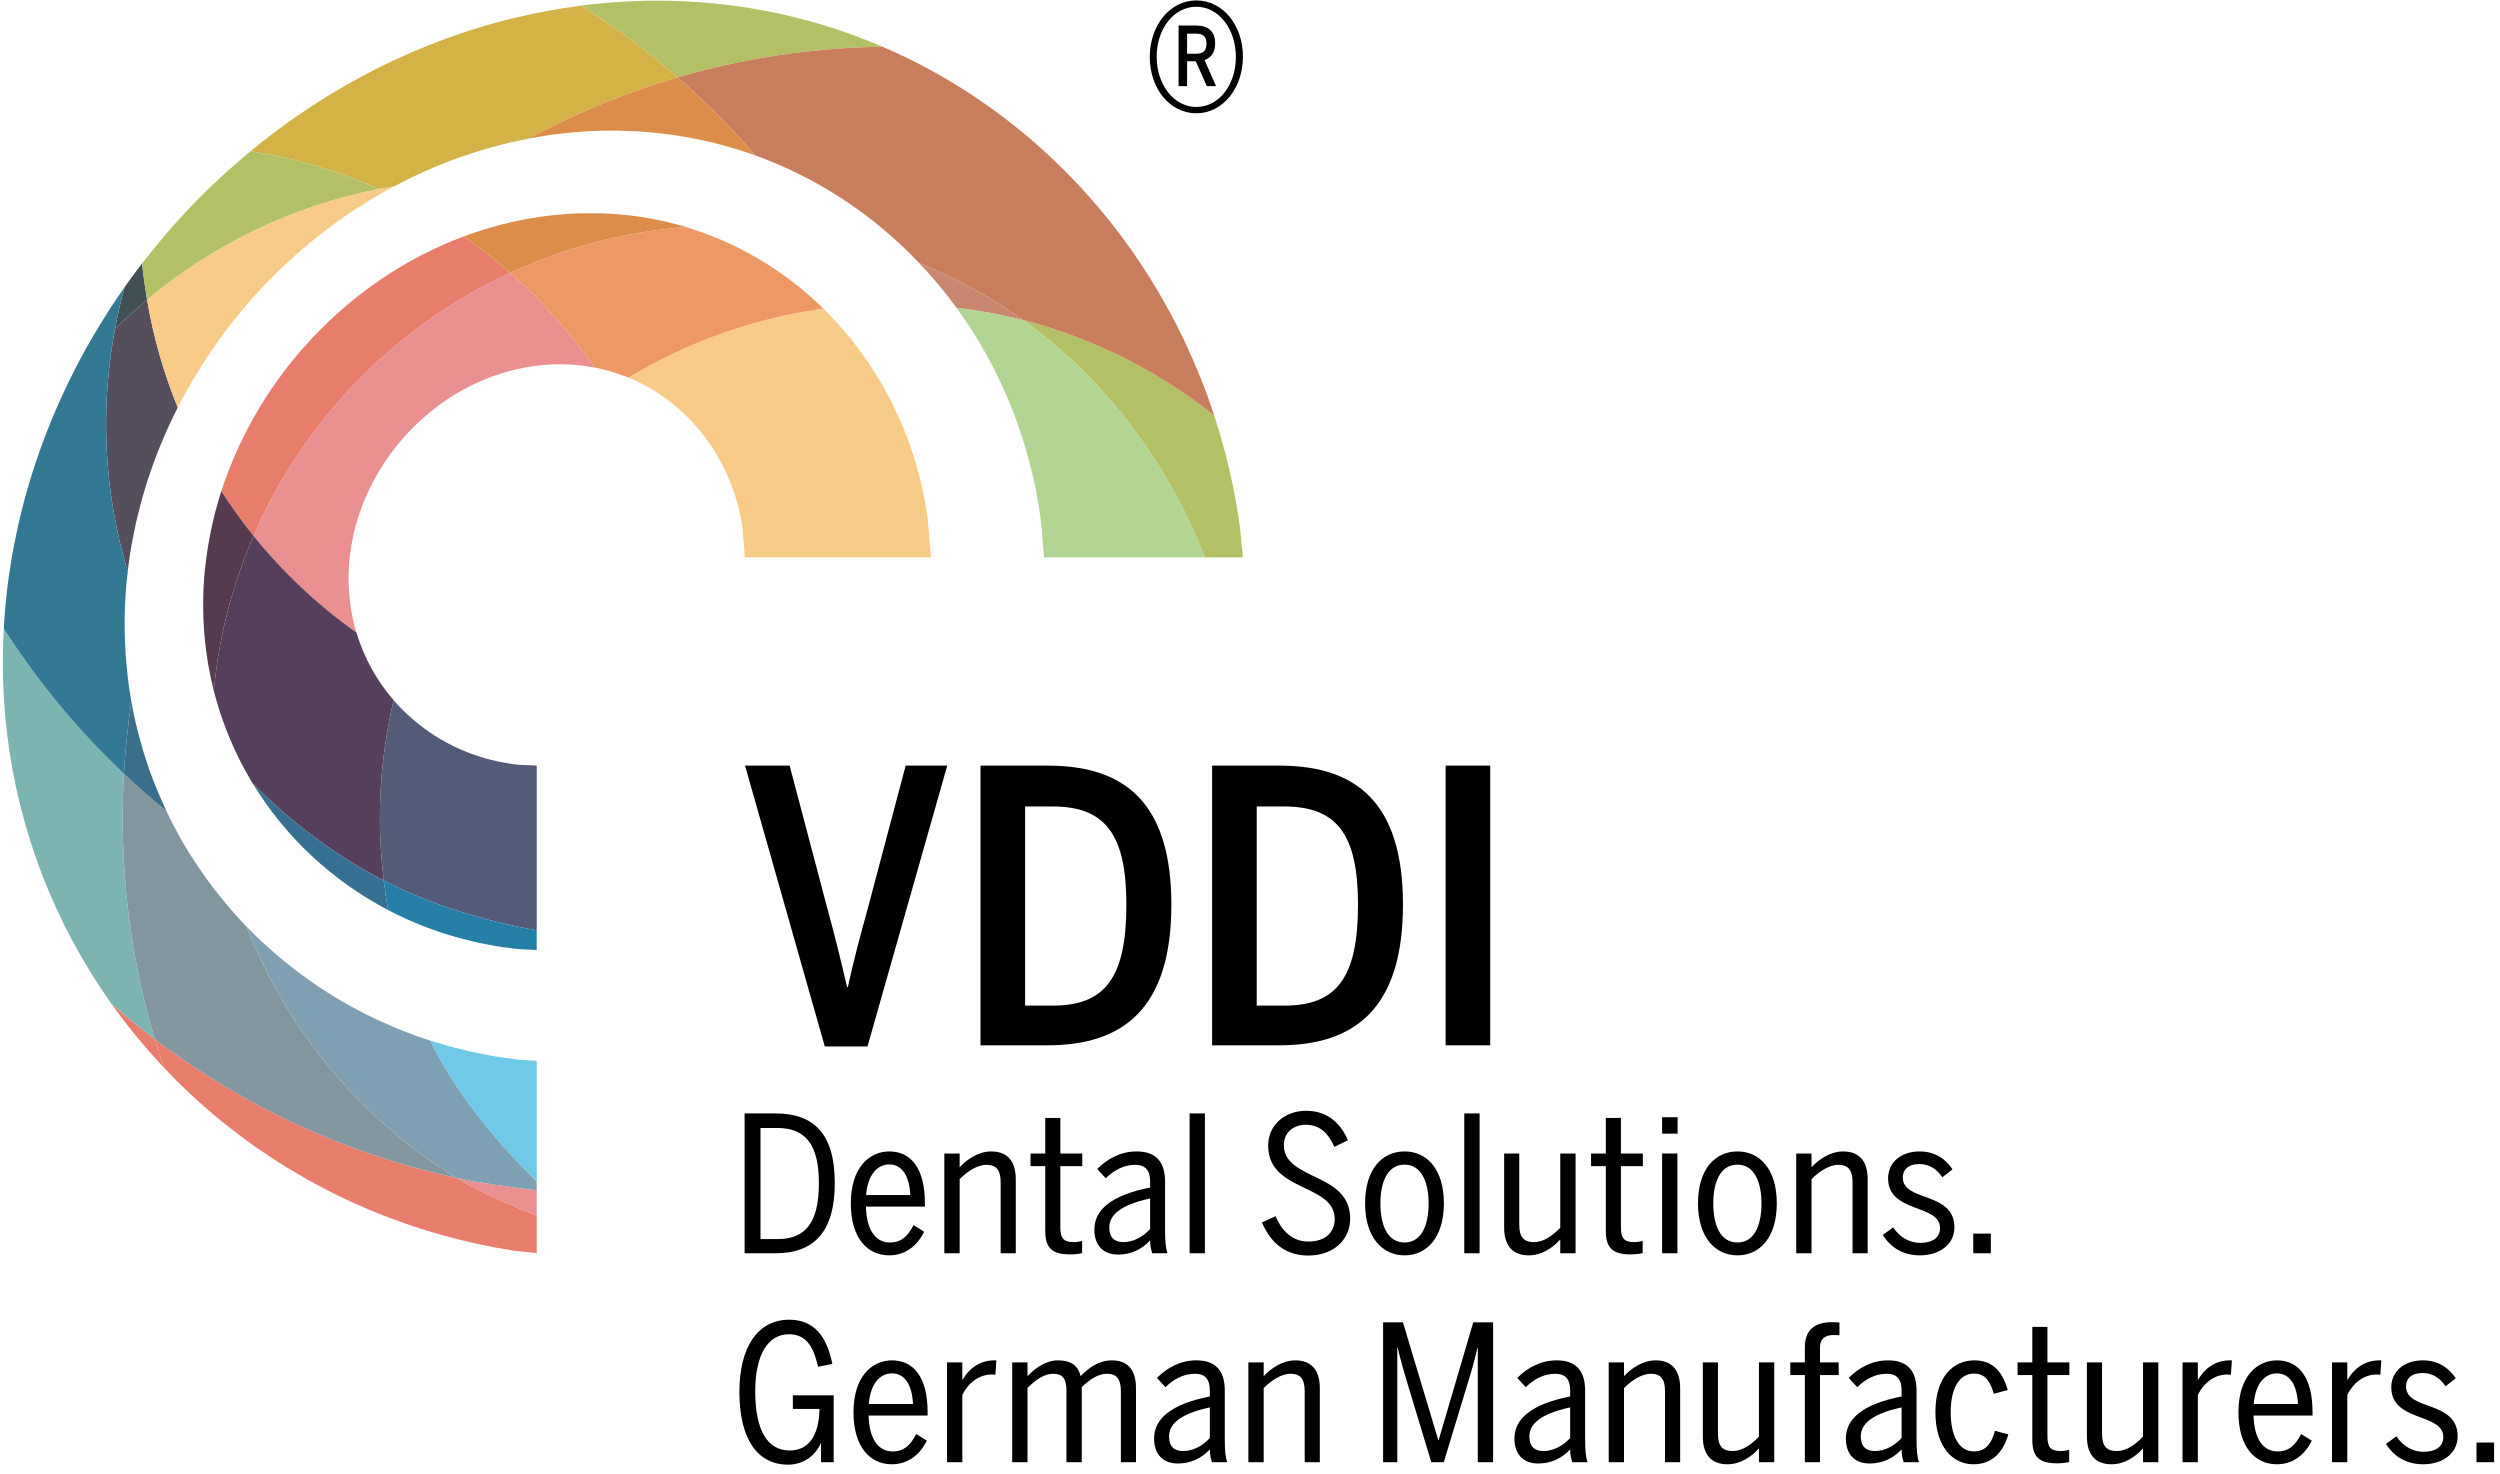 <?xml version="1.0" encoding="UTF-8" standalone="no"?>
<svg width="190px" height="112px" viewBox="0 0 190 112" version="1.1" xmlns="http://www.w3.org/2000/svg" xmlns:xlink="http://www.w3.org/1999/xlink">
    <!-- Generator: Sketch 40.3 (33839) - http://www.bohemiancoding.com/sketch -->
    <title>LogoVDDI</title>
    <desc>Created with Sketch.</desc>
    <defs></defs>
    <g id="Symbols" stroke="none" stroke-width="1" fill="none" fill-rule="evenodd">
        <g id="LogoVDDI">
            <g>
                <path d="M62.684,79.529 L65.93,79.529 L71.991,58.187 L68.831,58.187 L65.959,69.016 C65.356,71.199 64.896,72.923 64.437,75.019 L64.379,75.019 C63.891,72.923 63.46,71.171 62.856,68.958 L60.013,58.187 L56.624,58.187 L62.684,79.529" id="Fill-1" fill="#000000"></path>
                <path d="M74.518,79.443 L79.631,79.443 C85.347,79.443 89.023,76.656 89.023,68.758 C89.023,60.945 85.432,58.187 79.631,58.187 L74.518,58.187 L74.518,79.443 L74.518,79.443 Z M77.907,76.427 L77.907,61.29 L79.975,61.29 C83.968,61.29 85.605,63.358 85.605,68.758 C85.605,74.33 83.968,76.427 80.004,76.427 L77.907,76.427 L77.907,76.427 Z" id="Fill-2" fill="#000000"></path>
                <path d="M92.121,79.443 L97.232,79.443 C102.949,79.443 106.626,76.656 106.626,68.758 C106.626,60.945 103.036,58.187 97.232,58.187 L92.121,58.187 L92.121,79.443 L92.121,79.443 Z M95.51,76.427 L95.51,61.29 L97.579,61.29 C101.57,61.29 103.208,63.358 103.208,68.758 C103.208,74.33 101.57,76.427 97.607,76.427 L95.51,76.427 L95.51,76.427 Z" id="Fill-3" fill="#000000"></path>
                <polygon id="Fill-4" fill="#000000" points="109.867 79.443 113.256 79.443 113.256 58.187 109.867 58.187"></polygon>
                <path d="M59.884,111.313 C61.219,111.313 62.038,110.481 62.383,109.676 L62.397,109.676 L62.397,111.127 L63.359,111.127 L63.359,106.043 L60.257,106.043 L60.257,107.077 L62.282,107.077 C62.239,109.174 61.421,110.237 60.013,110.237 C58.361,110.237 57.399,108.758 57.399,105.755 C57.399,102.883 58.405,101.404 59.955,101.404 C61.176,101.404 61.808,102.208 62.168,103.874 L63.259,103.659 C62.843,101.577 61.88,100.298 59.984,100.298 C57.615,100.298 56.193,102.338 56.193,105.785 C56.193,109.303 57.528,111.313 59.884,111.313" id="Fill-5" fill="#000000"></path>
                <path d="M67.781,111.285 C68.988,111.285 69.907,110.581 70.438,109.49 L69.634,108.987 C69.203,109.806 68.729,110.308 67.839,110.308 C66.747,110.308 66.058,109.36 66.015,107.58 L70.496,107.58 L70.496,107.292 C70.496,104.736 69.476,103.387 67.795,103.387 C66.273,103.387 64.866,104.607 64.866,107.336 C64.866,109.978 66.13,111.285 67.781,111.285 L67.781,111.285 Z M66.029,106.703 C66.158,105.081 66.934,104.377 67.781,104.377 C68.815,104.377 69.318,105.324 69.39,106.703 L66.029,106.703 L66.029,106.703 Z" id="Fill-6" fill="#000000"></path>
                <path d="M71.974,111.127 L73.137,111.127 L73.137,106.014 C73.583,105.109 74.387,104.463 75.378,104.463 C75.435,104.463 75.651,104.477 75.651,104.477 L75.722,103.387 L75.564,103.387 C74.387,103.387 73.597,104.09 73.166,104.851 L73.137,104.851 L73.137,103.544 L71.974,103.544 L71.974,111.127" id="Fill-7" fill="#000000"></path>
                <path d="M76.928,111.127 L78.091,111.127 L78.091,105.482 C78.723,104.851 79.383,104.406 80.03,104.406 C80.82,104.406 81.05,104.836 81.05,105.742 L81.05,111.127 L82.213,111.127 L82.213,105.425 C82.759,104.894 83.42,104.406 84.123,104.406 C84.899,104.406 85.186,104.836 85.186,105.742 L85.186,111.127 L86.335,111.127 L86.335,105.497 C86.335,104.119 85.717,103.387 84.496,103.387 C83.52,103.387 82.701,103.975 82.127,104.592 C81.94,103.817 81.438,103.387 80.403,103.387 C79.469,103.387 78.637,104.003 78.091,104.592 L78.091,103.544 L76.928,103.544 L76.928,111.127" id="Fill-8" fill="#000000"></path>
                <path d="M89.522,111.227 C90.498,111.227 91.331,110.825 91.948,110.151 C91.948,110.581 92.02,110.825 92.106,111.127 L93.27,111.127 C93.126,110.74 93.083,110.179 93.083,109.26 L93.083,105.669 C93.083,104.205 92.408,103.387 90.929,103.387 C89.723,103.387 88.717,103.932 87.927,104.721 L88.574,105.425 C89.148,104.865 89.895,104.406 90.814,104.406 C91.575,104.406 91.948,104.808 91.948,105.669 L91.948,106.129 C88.99,106.718 87.712,107.824 87.712,109.332 C87.712,110.524 88.387,111.227 89.522,111.227 L89.522,111.227 Z M89.909,110.279 C89.248,110.279 88.847,109.934 88.847,109.174 C88.847,108.269 89.608,107.464 91.948,106.963 L91.948,109.288 C91.418,109.863 90.699,110.279 89.909,110.279 L89.909,110.279 Z" id="Fill-9" fill="#000000"></path>
                <path d="M94.877,111.127 L96.04,111.127 L96.04,105.497 C96.557,104.966 97.347,104.406 98.08,104.406 C98.855,104.406 99.157,104.836 99.157,105.742 L99.157,111.127 L100.306,111.127 L100.306,105.497 C100.306,104.119 99.66,103.387 98.439,103.387 C97.448,103.387 96.543,104.033 96.04,104.592 L96.04,103.544 L94.877,103.544 L94.877,111.127" id="Fill-10" fill="#000000"></path>
                <path d="M105.116,111.127 L106.194,111.127 L106.194,102.409 L106.222,102.409 C106.38,103.127 106.696,104.262 106.954,105.096 L108.778,111.127 L109.726,111.127 L111.55,105.124 C111.823,104.234 112.153,103.099 112.283,102.424 L112.311,102.424 L112.311,111.127 L113.475,111.127 L113.475,100.499 L111.967,100.499 L109.338,109.446 L109.31,109.446 L106.624,100.499 L105.116,100.499 L105.116,111.127" id="Fill-11" fill="#000000"></path>
                <path d="M116.906,111.227 C117.882,111.227 118.715,110.825 119.333,110.151 C119.333,110.581 119.405,110.825 119.491,111.127 L120.655,111.127 C120.511,110.74 120.468,110.179 120.468,109.26 L120.468,105.669 C120.468,104.205 119.793,103.387 118.314,103.387 C117.107,103.387 116.102,103.932 115.312,104.721 L115.958,105.425 C116.533,104.865 117.279,104.406 118.199,104.406 C118.96,104.406 119.333,104.808 119.333,105.669 L119.333,106.129 C116.375,106.718 115.096,107.824 115.096,109.332 C115.096,110.524 115.771,111.227 116.906,111.227 L116.906,111.227 Z M117.294,110.279 C116.633,110.279 116.232,109.934 116.232,109.174 C116.232,108.269 116.992,107.464 119.333,106.963 L119.333,109.288 C118.802,109.863 118.084,110.279 117.294,110.279 L117.294,110.279 Z" id="Fill-12" fill="#000000"></path>
                <path d="M122.262,111.127 L123.425,111.127 L123.425,105.497 C123.942,104.966 124.732,104.406 125.464,104.406 C126.24,104.406 126.542,104.836 126.542,105.742 L126.542,111.127 L127.691,111.127 L127.691,105.497 C127.691,104.119 127.045,103.387 125.824,103.387 C124.833,103.387 123.928,104.033 123.425,104.592 L123.425,103.544 L122.262,103.544 L122.262,111.127" id="Fill-13" fill="#000000"></path>
                <path d="M131.281,111.285 C132.287,111.285 133.105,110.711 133.68,110.079 L133.68,111.127 L134.843,111.127 L134.843,103.544 L133.68,103.544 L133.68,109.188 C133.062,109.821 132.401,110.279 131.683,110.279 C130.865,110.279 130.564,109.849 130.564,108.959 L130.564,103.544 L129.414,103.544 L129.414,109.174 C129.414,110.553 130.061,111.285 131.281,111.285" id="Fill-14" fill="#000000"></path>
                <path d="M137.169,111.127 L138.319,111.127 L138.319,104.506 L139.74,104.506 L139.74,103.544 L138.319,103.544 L138.319,102.424 C138.319,101.691 138.764,101.462 139.367,101.462 C139.41,101.462 139.769,101.476 139.798,101.476 L139.798,100.514 C139.769,100.499 139.367,100.486 139.238,100.486 C137.831,100.486 137.169,101.145 137.169,102.396 L137.169,103.544 L136.064,103.544 L136.064,104.506 L137.169,104.506 L137.169,111.127" id="Fill-15" fill="#000000"></path>
                <path d="M142.094,111.227 C143.071,111.227 143.904,110.825 144.521,110.151 C144.521,110.581 144.593,110.825 144.679,111.127 L145.843,111.127 C145.699,110.74 145.657,110.179 145.657,109.26 L145.657,105.669 C145.657,104.205 144.981,103.387 143.502,103.387 C142.296,103.387 141.29,103.932 140.5,104.721 L141.147,105.425 C141.721,104.865 142.468,104.406 143.387,104.406 C144.148,104.406 144.521,104.808 144.521,105.669 L144.521,106.129 C141.563,106.718 140.285,107.824 140.285,109.332 C140.285,110.524 140.959,111.227 142.094,111.227 L142.094,111.227 Z M142.483,110.279 C141.822,110.279 141.42,109.934 141.42,109.174 C141.42,108.269 142.181,107.464 144.521,106.963 L144.521,109.288 C143.991,109.863 143.272,110.279 142.483,110.279 L142.483,110.279 Z" id="Fill-16" fill="#000000"></path>
                <path d="M149.979,111.285 C151.357,111.285 152.218,110.437 152.635,109.015 L151.616,108.743 C151.328,109.821 150.826,110.308 150.021,110.308 C148.901,110.308 148.254,109.174 148.254,107.336 C148.254,105.267 149.059,104.391 150.021,104.391 C150.869,104.391 151.256,104.98 151.53,105.928 L152.592,105.641 C152.233,104.42 151.586,103.387 150.049,103.387 C148.47,103.387 147.091,104.607 147.091,107.336 C147.091,109.934 148.384,111.285 149.979,111.285" id="Fill-17" fill="#000000"></path>
                <path d="M156.351,111.213 C156.682,111.213 157.084,111.17 157.257,111.112 L157.257,110.179 C157.113,110.237 156.839,110.279 156.61,110.279 C155.805,110.279 155.605,109.934 155.605,109.159 L155.605,104.506 L157.271,104.506 L157.271,103.544 L155.605,103.544 L155.605,100.844 L154.456,100.844 L154.456,103.544 L153.335,103.544 L153.335,104.506 L154.456,104.506 L154.456,109.418 C154.456,110.725 154.972,111.213 156.351,111.213" id="Fill-18" fill="#000000"></path>
                <path d="M160.472,111.285 C161.477,111.285 162.295,110.711 162.87,110.079 L162.87,111.127 L164.033,111.127 L164.033,103.544 L162.87,103.544 L162.87,109.188 C162.253,109.821 161.592,110.279 160.874,110.279 C160.056,110.279 159.754,109.849 159.754,108.959 L159.754,103.544 L158.605,103.544 L158.605,109.174 C158.605,110.553 159.251,111.285 160.472,111.285" id="Fill-19" fill="#000000"></path>
                <path d="M165.872,111.127 L167.036,111.127 L167.036,106.014 C167.48,105.109 168.285,104.463 169.276,104.463 C169.333,104.463 169.549,104.477 169.549,104.477 L169.62,103.387 L169.462,103.387 C168.285,103.387 167.495,104.09 167.064,104.851 L167.036,104.851 L167.036,103.544 L165.872,103.544 L165.872,111.127" id="Fill-20" fill="#000000"></path>
                <path d="M173.038,111.285 C174.244,111.285 175.163,110.581 175.695,109.49 L174.89,108.987 C174.46,109.806 173.985,110.308 173.095,110.308 C172.004,110.308 171.315,109.36 171.271,107.58 L175.752,107.58 L175.752,107.292 C175.752,104.736 174.733,103.387 173.052,103.387 C171.53,103.387 170.122,104.607 170.122,107.336 C170.122,109.978 171.386,111.285 173.038,111.285 L173.038,111.285 Z M171.286,106.703 C171.415,105.081 172.19,104.377 173.038,104.377 C174.071,104.377 174.574,105.324 174.646,106.703 L171.286,106.703 L171.286,106.703 Z" id="Fill-21" fill="#000000"></path>
                <path d="M177.231,111.127 L178.394,111.127 L178.394,106.014 C178.838,105.109 179.643,104.463 180.634,104.463 C180.691,104.463 180.907,104.477 180.907,104.477 L180.978,103.387 L180.821,103.387 C179.643,103.387 178.853,104.09 178.423,104.851 L178.394,104.851 L178.394,103.544 L177.231,103.544 L177.231,111.127" id="Fill-22" fill="#000000"></path>
                <path d="M184.166,111.285 C185.617,111.285 186.78,110.481 186.78,109.159 C186.78,106.402 182.859,107.249 182.859,105.368 C182.859,104.779 183.262,104.348 184.123,104.348 C184.899,104.348 185.473,104.765 185.861,105.354 L186.636,104.75 C186.09,103.918 185.257,103.387 184.137,103.387 C182.73,103.387 181.738,104.219 181.738,105.425 C181.738,108.111 185.688,107.349 185.688,109.217 C185.688,109.921 185.143,110.337 184.18,110.337 C183.377,110.337 182.629,109.921 182.126,109.159 L181.337,109.734 C181.925,110.682 182.859,111.285 184.166,111.285" id="Fill-23" fill="#000000"></path>
                <polygon id="Fill-24" fill="#000000" points="188.213 111.127 189.549 111.127 189.549 109.633 188.213 109.633"></polygon>
                <path d="M56.592,95.248 L58.934,95.248 C61.835,95.248 63.443,93.655 63.443,89.919 C63.443,86.186 61.878,84.62 58.934,84.62 L56.592,84.62 L56.592,95.248 L56.592,95.248 Z M57.799,94.171 L57.799,85.727 L59.077,85.727 C61.232,85.727 62.236,87.005 62.236,89.919 C62.236,92.907 61.232,94.171 59.092,94.171 L57.799,94.171 L57.799,94.171 Z" id="Fill-25" fill="#000000"></path>
                <path d="M67.577,95.407 C68.784,95.407 69.703,94.702 70.234,93.611 L69.43,93.108 C68.999,93.927 68.525,94.429 67.635,94.429 C66.543,94.429 65.854,93.482 65.811,91.701 L70.291,91.701 L70.291,91.413 C70.291,88.857 69.272,87.508 67.592,87.508 C66.069,87.508 64.662,88.728 64.662,91.457 C64.662,94.099 65.926,95.407 67.577,95.407 L67.577,95.407 Z M65.825,90.825 C65.954,89.202 66.73,88.498 67.577,88.498 C68.611,88.498 69.114,89.446 69.186,90.825 L65.825,90.825 L65.825,90.825 Z" id="Fill-26" fill="#000000"></path>
                <path d="M71.77,95.248 L72.933,95.248 L72.933,89.618 C73.45,89.087 74.24,88.527 74.973,88.527 C75.748,88.527 76.05,88.958 76.05,89.863 L76.05,95.248 L77.199,95.248 L77.199,89.618 C77.199,88.24 76.553,87.508 75.332,87.508 C74.341,87.508 73.436,88.154 72.933,88.713 L72.933,87.666 L71.77,87.666 L71.77,95.248" id="Fill-27" fill="#000000"></path>
                <path d="M81.335,95.334 C81.665,95.334 82.068,95.291 82.24,95.233 L82.24,94.3 C82.096,94.358 81.823,94.401 81.594,94.401 C80.789,94.401 80.588,94.057 80.588,93.28 L80.588,88.627 L82.254,88.627 L82.254,87.666 L80.588,87.666 L80.588,84.965 L79.439,84.965 L79.439,87.666 L78.319,87.666 L78.319,88.627 L79.439,88.627 L79.439,93.539 C79.439,94.846 79.956,95.334 81.335,95.334" id="Fill-28" fill="#000000"></path>
                <path d="M84.982,95.349 C85.958,95.349 86.791,94.947 87.409,94.271 C87.409,94.702 87.481,94.947 87.567,95.248 L88.73,95.248 C88.586,94.861 88.544,94.3 88.544,93.381 L88.544,89.791 C88.544,88.326 87.868,87.508 86.389,87.508 C85.183,87.508 84.178,88.052 83.388,88.843 L84.034,89.546 C84.609,88.987 85.355,88.527 86.274,88.527 C87.035,88.527 87.409,88.929 87.409,89.791 L87.409,90.25 C84.45,90.839 83.172,91.946 83.172,93.453 C83.172,94.645 83.847,95.349 84.982,95.349 L84.982,95.349 Z M85.369,94.401 C84.709,94.401 84.307,94.057 84.307,93.295 C84.307,92.39 85.068,91.586 87.409,91.083 L87.409,93.41 C86.878,93.985 86.159,94.401 85.369,94.401 L85.369,94.401 Z" id="Fill-29" fill="#000000"></path>
                <polygon id="Fill-30" fill="#000000" points="90.41 95.248 91.573 95.248 91.573 84.62 90.41 84.62"></polygon>
                <path d="M99.44,95.42 C101.393,95.42 102.614,94.171 102.614,92.62 C102.614,90.666 101.077,89.977 99.713,89.331 C98.607,88.785 97.573,88.254 97.573,87.019 C97.573,86.114 98.248,85.482 99.253,85.482 C100.402,85.482 101.02,86.272 101.408,87.162 L102.441,86.66 C101.925,85.439 100.948,84.42 99.268,84.42 C97.63,84.42 96.381,85.511 96.381,87.062 C96.381,89.015 97.904,89.69 99.253,90.336 C100.388,90.882 101.437,91.413 101.437,92.649 C101.437,93.682 100.69,94.358 99.44,94.358 C98.219,94.358 97.43,93.568 96.941,92.433 L95.907,92.907 C96.567,94.444 97.673,95.42 99.44,95.42" id="Fill-31" fill="#000000"></path>
                <path d="M106.749,95.407 C108.429,95.407 109.736,94.057 109.736,91.457 C109.736,88.843 108.429,87.508 106.749,87.508 C105.055,87.508 103.747,88.843 103.747,91.457 C103.747,94.057 105.069,95.407 106.749,95.407 L106.749,95.407 Z M106.749,94.429 C105.443,94.429 104.911,93.108 104.911,91.457 C104.911,89.69 105.529,88.513 106.749,88.513 C108.013,88.513 108.574,89.819 108.574,91.457 C108.574,93.252 107.956,94.429 106.749,94.429 L106.749,94.429 Z" id="Fill-32" fill="#000000"></path>
                <polygon id="Fill-33" fill="#000000" points="111.286 95.248 112.449 95.248 112.449 84.62 111.286 84.62"></polygon>
                <path d="M116.182,95.407 C117.186,95.407 118.005,94.832 118.58,94.2 L118.58,95.248 L119.743,95.248 L119.743,87.666 L118.58,87.666 L118.58,93.309 C117.963,93.941 117.302,94.401 116.584,94.401 C115.765,94.401 115.464,93.97 115.464,93.08 L115.464,87.666 L114.315,87.666 L114.315,93.295 C114.315,94.674 114.961,95.407 116.182,95.407" id="Fill-34" fill="#000000"></path>
                <path d="M123.937,95.334 C124.267,95.334 124.67,95.291 124.842,95.233 L124.842,94.3 C124.699,94.358 124.425,94.401 124.196,94.401 C123.391,94.401 123.19,94.057 123.19,93.28 L123.19,88.627 L124.857,88.627 L124.857,87.666 L123.19,87.666 L123.19,84.965 L122.042,84.965 L122.042,87.666 L120.921,87.666 L120.921,88.627 L122.042,88.627 L122.042,93.539 C122.042,94.846 122.559,95.334 123.937,95.334" id="Fill-35" fill="#000000"></path>
                <path d="M126.32,86.157 L127.498,86.157 L127.498,84.908 L126.32,84.908 L126.32,86.157 Z M126.32,95.248 L127.484,95.248 L127.484,87.666 L126.32,87.666 L126.32,95.248 Z" id="Fill-36" fill="#000000"></path>
                <path d="M132.049,95.407 C133.729,95.407 135.037,94.057 135.037,91.457 C135.037,88.843 133.729,87.508 132.049,87.508 C130.355,87.508 129.048,88.843 129.048,91.457 C129.048,94.057 130.369,95.407 132.049,95.407 L132.049,95.407 Z M132.049,94.429 C130.741,94.429 130.21,93.108 130.21,91.457 C130.21,89.69 130.828,88.513 132.049,88.513 C133.312,88.513 133.873,89.819 133.873,91.457 C133.873,93.252 133.255,94.429 132.049,94.429 L132.049,94.429 Z" id="Fill-37" fill="#000000"></path>
                <path d="M136.513,95.248 L137.676,95.248 L137.676,89.618 C138.193,89.087 138.983,88.527 139.716,88.527 C140.491,88.527 140.793,88.958 140.793,89.863 L140.793,95.248 L141.942,95.248 L141.942,89.618 C141.942,88.24 141.296,87.508 140.074,87.508 C139.084,87.508 138.179,88.154 137.676,88.713 L137.676,87.666 L136.513,87.666 L136.513,95.248" id="Fill-38" fill="#000000"></path>
                <path d="M145.921,95.407 C147.37,95.407 148.534,94.602 148.534,93.28 C148.534,90.523 144.613,91.37 144.613,89.489 C144.613,88.9 145.016,88.469 145.877,88.469 C146.653,88.469 147.227,88.886 147.615,89.475 L148.39,88.871 C147.844,88.039 147.012,87.508 145.892,87.508 C144.484,87.508 143.494,88.34 143.494,89.546 C143.494,92.232 147.442,91.47 147.442,93.338 C147.442,94.042 146.897,94.458 145.934,94.458 C145.13,94.458 144.384,94.042 143.881,93.28 L143.091,93.855 C143.68,94.803 144.613,95.407 145.921,95.407" id="Fill-39" fill="#000000"></path>
                <polygon id="Fill-40" fill="#000000" points="149.967 95.248 151.303 95.248 151.303 93.754 149.967 93.754"></polygon>
                <path d="M34.909,56.916 L34.909,56.916 C34.914,56.919 34.918,56.92 34.923,56.922 C34.918,56.921 34.914,56.919 34.909,56.916" id="Fill-41" fill="#909075"></path>
                <path d="M35.79,57.273 C35.789,57.273 35.789,57.272 35.789,57.272 C35.85,57.295 35.912,57.317 35.973,57.34 C35.912,57.317 35.85,57.295 35.79,57.273" id="Fill-42" fill="#909075"></path>
                <path d="M33.063,55.924 C33.062,55.923 33.061,55.922 33.059,55.922 C33.062,55.923 33.064,55.924 33.066,55.925 C33.065,55.925 33.064,55.924 33.063,55.924" id="Fill-43" fill="#909075"></path>
                <path d="M9.987,53.325 C9.987,53.325 9.987,53.325 9.986,53.325 L9.987,53.325" id="Fill-44" fill="#BDB687"></path>
                <path d="M9.986,53.325 L9.986,53.325" id="Stroke-45" stroke-linecap="round" stroke-linejoin="round"></path>
                <path d="M19.27,40.722 C21.525,43.518 24.158,45.993 27.09,48.076 C26.994,47.76 26.911,47.437 26.838,47.111 C26.834,47.089 26.828,47.067 26.823,47.045 C26.751,46.715 26.688,46.381 26.639,46.042 C26.638,46.032 26.637,46.022 26.636,46.012 C26.593,45.71 26.561,45.403 26.537,45.094 C26.531,45.018 26.525,44.943 26.521,44.866 C26.502,44.544 26.489,44.219 26.49,43.889 L26.49,43.887 C26.492,43.632 26.5,43.376 26.515,43.119 C26.555,42.418 26.647,41.726 26.78,41.045 C26.837,40.76 26.898,40.476 26.969,40.195 C27.03,39.957 27.096,39.721 27.167,39.486 C27.168,39.485 27.168,39.484 27.168,39.483 C27.277,39.128 27.402,38.777 27.534,38.431 C27.557,38.368 27.58,38.306 27.605,38.244 C27.736,37.912 27.878,37.585 28.031,37.263 C28.06,37.2 28.092,37.136 28.123,37.073 C28.283,36.744 28.452,36.419 28.633,36.102 C28.645,36.08 28.659,36.06 28.671,36.039 C28.848,35.732 29.036,35.432 29.232,35.136 C29.266,35.086 29.298,35.035 29.331,34.986 C29.532,34.69 29.743,34.401 29.962,34.119 C30.006,34.062 30.051,34.005 30.096,33.949 C30.321,33.665 30.553,33.387 30.795,33.119 C30.823,33.089 30.85,33.061 30.878,33.031 C31.112,32.775 31.354,32.527 31.603,32.285 C31.641,32.249 31.677,32.212 31.715,32.175 C31.975,31.929 32.244,31.691 32.518,31.461 C32.574,31.413 32.631,31.367 32.687,31.321 C32.965,31.095 33.248,30.875 33.54,30.667 C33.582,30.636 33.625,30.608 33.668,30.578 C33.951,30.379 34.24,30.188 34.535,30.007 C34.57,29.986 34.604,29.963 34.639,29.942 C34.948,29.756 35.264,29.582 35.585,29.417 C35.65,29.383 35.714,29.35 35.779,29.318 C36.098,29.159 36.421,29.009 36.751,28.871 C36.807,28.848 36.864,28.827 36.921,28.804 C37.249,28.671 37.582,28.547 37.919,28.437 C37.943,28.429 37.964,28.42 37.988,28.413 C38.337,28.3 38.691,28.204 39.049,28.116 C39.118,28.099 39.186,28.082 39.255,28.066 C39.606,27.985 39.959,27.917 40.317,27.861 C40.383,27.851 40.449,27.843 40.515,27.834 C40.889,27.78 41.266,27.737 41.647,27.712 C41.937,27.694 42.225,27.686 42.51,27.685 C42.578,27.685 42.645,27.687 42.712,27.688 C42.938,27.69 43.163,27.697 43.386,27.71 C43.444,27.713 43.501,27.718 43.559,27.722 C43.801,27.739 44.04,27.762 44.277,27.791 C44.311,27.795 44.345,27.799 44.378,27.803 C44.651,27.839 44.921,27.882 45.189,27.933 C45.189,27.933 45.19,27.933 45.19,27.933 C43.352,25.275 41.194,22.858 38.771,20.733 C33.532,23.157 28.92,26.705 25.246,31.068 C24.721,31.691 24.215,32.331 23.73,32.987 C21.964,35.371 20.463,37.964 19.27,40.722" id="Fill-46" fill="#EA9091"></path>
                <path d="M23.73,32.987 C24.215,32.331 24.721,31.691 25.246,31.068 C28.92,26.705 33.532,23.157 38.771,20.733 C37.647,19.747 36.468,18.823 35.236,17.97 C34.164,18.37 33.119,18.834 32.104,19.356 C32.083,19.366 32.063,19.377 32.042,19.388 C31.55,19.642 31.066,19.91 30.589,20.19 C30.579,20.196 30.569,20.202 30.559,20.208 C29.582,20.785 28.638,21.417 27.73,22.1 C27.709,22.116 27.687,22.133 27.665,22.15 C27.238,22.473 26.819,22.807 26.409,23.152 C26.382,23.175 26.355,23.198 26.328,23.22 C25.471,23.946 24.653,24.718 23.878,25.532 C23.852,25.559 23.827,25.587 23.802,25.613 C23.447,25.988 23.102,26.373 22.765,26.766 C22.728,26.81 22.689,26.854 22.652,26.898 C21.932,27.748 21.257,28.635 20.631,29.556 C20.608,29.591 20.585,29.626 20.563,29.66 C20.28,30.08 20.009,30.506 19.747,30.939 C19.708,31.002 19.67,31.066 19.632,31.129 C19.065,32.082 18.548,33.064 18.087,34.072 C18.072,34.106 18.057,34.14 18.042,34.173 C17.833,34.635 17.638,35.102 17.452,35.574 C17.422,35.65 17.392,35.726 17.363,35.803 C17.17,36.306 16.988,36.814 16.822,37.327 C17.579,38.503 18.394,39.638 19.27,40.722 C20.463,37.964 21.964,35.371 23.73,32.987" id="Fill-47" fill="#E87D6B"></path>
                <path d="M29.165,66.919 C32.621,68.715 36.826,70.005 40.791,70.702 L40.791,58.188 C40.584,58.178 40.376,58.169 40.171,58.151 C40.082,58.144 39.549,58.134 39.461,58.125 C39.261,58.104 39.061,58.08 38.863,58.052 C38.766,58.038 38.67,58.023 38.574,58.008 C38.376,57.976 38.181,57.939 37.986,57.899 C37.903,57.882 37.819,57.867 37.735,57.848 C37.145,57.718 36.569,57.551 36.01,57.353 C35.998,57.348 35.986,57.344 35.973,57.34 C35.912,57.317 35.85,57.295 35.789,57.272 C35.499,57.165 35.213,57.051 34.932,56.926 C34.929,56.924 34.926,56.923 34.923,56.922 C34.918,56.92 34.914,56.919 34.909,56.916 C34.617,56.786 34.334,56.643 34.053,56.495 C33.991,56.463 33.931,56.429 33.871,56.396 C33.597,56.247 33.328,56.092 33.066,55.925 C33.064,55.924 33.062,55.923 33.059,55.922 C33.059,55.921 33.058,55.921 33.057,55.92 C32.784,55.746 32.518,55.561 32.258,55.371 C32.214,55.338 32.171,55.306 32.128,55.273 C31.61,54.884 31.121,54.462 30.662,54.008 C30.633,53.979 30.603,53.949 30.574,53.919 C30.346,53.69 30.125,53.456 29.915,53.212 C29.238,56.094 28.869,59.093 28.869,62.181 C28.869,63.786 28.977,65.365 29.165,66.919" id="Fill-48" fill="#545B79"></path>
                <path d="M28.869,62.181 C28.869,59.093 29.238,56.094 29.915,53.212 C28.637,51.737 27.666,49.997 27.09,48.076 C24.158,45.993 21.525,43.518 19.27,40.722 C18.473,42.565 17.808,44.478 17.3,46.454 C16.978,47.703 16.717,48.976 16.519,50.271 C16.407,51.008 16.32,51.753 16.25,52.503 C16.251,52.507 16.252,52.51 16.253,52.513 C16.483,53.418 16.762,54.303 17.084,55.165 C17.106,55.225 17.128,55.284 17.151,55.343 C17.253,55.61 17.358,55.877 17.468,56.14 C17.473,56.151 17.478,56.161 17.483,56.172 C17.706,56.702 17.948,57.221 18.204,57.732 C18.233,57.789 18.261,57.847 18.289,57.903 C18.407,58.132 18.528,58.357 18.651,58.582 C18.702,58.674 18.754,58.765 18.806,58.857 C18.932,59.08 19.06,59.302 19.193,59.522 C22.089,62.487 25.453,64.99 29.165,66.919 C28.977,65.365 28.869,63.786 28.869,62.181" id="Fill-49" fill="#563F5C"></path>
                <path d="M17.3,46.454 C17.808,44.478 18.473,42.565 19.27,40.722 C18.394,39.638 17.579,38.503 16.822,37.327 C16.651,37.856 16.496,38.392 16.355,38.931 C16.349,38.955 16.343,38.98 16.337,39.005 C16.216,39.475 16.108,39.951 16.011,40.428 C15.984,40.557 15.96,40.685 15.936,40.813 C15.861,41.204 15.796,41.598 15.738,41.992 C15.718,42.133 15.695,42.272 15.677,42.413 C15.609,42.928 15.551,43.445 15.512,43.965 C15.48,44.391 15.462,44.813 15.45,45.234 C15.445,45.383 15.445,45.533 15.444,45.682 C15.441,45.947 15.441,46.212 15.445,46.475 C15.449,46.66 15.453,46.845 15.46,47.031 C15.468,47.245 15.481,47.457 15.494,47.669 C15.508,47.882 15.519,48.095 15.538,48.306 C15.547,48.415 15.561,48.522 15.572,48.631 C15.63,49.213 15.705,49.79 15.8,50.359 C15.806,50.395 15.811,50.432 15.817,50.469 C15.871,50.78 15.931,51.089 15.995,51.396 C16.006,51.449 16.017,51.503 16.029,51.556 C16.097,51.873 16.17,52.188 16.249,52.5 C16.25,52.501 16.25,52.502 16.25,52.503 C16.32,51.753 16.407,51.008 16.519,50.271 C16.717,48.976 16.978,47.703 17.3,46.454" id="Fill-50" fill="#553A50"></path>
                <path d="M29.165,66.919 C29.256,67.676 29.37,68.426 29.504,69.169 C29.912,69.382 30.327,69.585 30.747,69.778 C30.777,69.792 30.807,69.805 30.836,69.818 C31.224,69.996 31.618,70.162 32.016,70.321 C32.075,70.345 32.134,70.369 32.194,70.392 C32.561,70.535 32.934,70.671 33.31,70.799 C33.397,70.829 33.484,70.859 33.571,70.888 C33.92,71.003 34.273,71.109 34.629,71.211 C34.741,71.243 34.853,71.276 34.966,71.306 C35.301,71.397 35.639,71.48 35.979,71.558 C36.111,71.589 36.243,71.621 36.376,71.65 C36.702,71.721 37.034,71.781 37.365,71.84 C37.51,71.866 37.655,71.896 37.801,71.918 C38.139,71.973 38.481,72.016 38.824,72.058 C38.963,72.075 39.1,72.097 39.24,72.112 C39.606,72.152 40.422,72.178 40.791,72.203 L40.791,70.702 C36.826,70.005 32.621,68.715 29.165,66.919" id="Fill-51" fill="#267FA6"></path>
                <path d="M19.193,59.522 C19.487,60.006 19.799,60.479 20.124,60.942 C20.152,60.984 20.181,61.025 20.21,61.066 C20.876,62.005 21.603,62.899 22.385,63.741 C22.409,63.766 22.433,63.791 22.457,63.816 C22.847,64.232 23.25,64.637 23.666,65.028 C23.669,65.03 23.671,65.032 23.673,65.033 C24.529,65.835 25.441,66.579 26.401,67.264 C26.424,67.279 26.446,67.295 26.469,67.311 C27.433,67.993 28.446,68.615 29.504,69.169 C29.37,68.426 29.256,67.676 29.165,66.919 C25.453,64.99 22.089,62.487 19.193,59.522" id="Fill-52" fill="#367093"></path>
                <path d="M47.768,28.702 C49.709,29.499 51.415,30.731 52.798,32.276 C52.802,32.281 52.807,32.287 52.812,32.292 C53.033,32.54 53.245,32.795 53.449,33.058 C53.458,33.07 53.467,33.08 53.475,33.091 C53.681,33.358 53.878,33.633 54.065,33.914 C54.075,33.929 54.084,33.943 54.094,33.958 C54.265,34.218 54.428,34.485 54.584,34.756 C54.604,34.791 54.624,34.825 54.643,34.859 C54.805,35.146 54.957,35.437 55.1,35.735 C55.111,35.759 55.121,35.783 55.132,35.806 C55.26,36.076 55.378,36.351 55.49,36.628 C55.512,36.685 55.535,36.741 55.557,36.797 C55.674,37.099 55.783,37.404 55.881,37.715 C55.89,37.743 55.897,37.772 55.906,37.8 C55.993,38.081 56.07,38.365 56.141,38.652 C56.159,38.726 56.177,38.798 56.194,38.872 C56.267,39.187 56.333,39.505 56.386,39.827 C56.39,39.849 56.392,39.872 56.396,39.895 C56.444,40.194 56.482,40.856 56.512,41.16 C56.521,41.244 56.529,41.328 56.536,41.412 C56.564,41.74 56.585,42.022 56.593,42.355 L70.741,42.355 C70.722,41.944 70.693,41.535 70.657,41.128 C70.645,40.992 70.629,40.857 70.615,40.721 C70.585,40.434 70.552,39.79 70.515,39.506 C70.494,39.35 70.472,39.196 70.449,39.04 C70.408,38.77 70.362,38.5 70.314,38.232 C70.287,38.084 70.262,37.934 70.233,37.786 C70.165,37.441 70.091,37.099 70.011,36.759 C69.972,36.592 69.929,36.426 69.886,36.26 C69.818,35.99 69.748,35.722 69.671,35.455 C69.618,35.267 69.559,35.08 69.501,34.892 C69.442,34.698 69.38,34.504 69.316,34.312 C69.248,34.108 69.179,33.906 69.106,33.705 C69.047,33.539 68.984,33.375 68.922,33.211 C68.84,32.995 68.759,32.778 68.671,32.565 C68.635,32.476 68.595,32.388 68.558,32.298 C68.344,31.792 68.116,31.293 67.875,30.802 C67.839,30.729 67.804,30.655 67.767,30.581 C67.642,30.332 67.51,30.085 67.377,29.84 C67.33,29.753 67.282,29.666 67.234,29.579 C67.095,29.33 66.953,29.082 66.807,28.838 C66.771,28.778 66.735,28.72 66.699,28.661 C66.18,27.808 65.618,26.986 65.012,26.201 C64.264,25.231 63.452,24.317 62.582,23.464 C62.475,23.479 62.367,23.489 62.261,23.505 C57.021,24.271 52.117,26.073 47.768,28.702" id="Fill-53" fill="#F8CB89"></path>
                <path d="M45.19,27.933 L45.19,27.933 C45.409,27.975 45.626,28.023 45.84,28.075 C45.849,28.077 45.856,28.079 45.864,28.081 C46.075,28.132 46.284,28.19 46.491,28.251 C46.501,28.254 46.51,28.256 46.519,28.259 C46.727,28.322 46.933,28.389 47.136,28.461 C47.142,28.463 47.148,28.465 47.155,28.467 C47.362,28.54 47.566,28.618 47.768,28.702 C52.117,26.073 57.021,24.271 62.261,23.505 C62.367,23.489 62.475,23.479 62.582,23.464 C62.581,23.463 62.58,23.462 62.579,23.46 C62.285,23.173 61.986,22.893 61.68,22.62 C61.673,22.613 61.666,22.607 61.658,22.6 C61.357,22.332 61.048,22.07 60.734,21.815 C60.722,21.805 60.71,21.796 60.697,21.786 C60.386,21.535 60.07,21.292 59.748,21.055 C59.731,21.044 59.715,21.032 59.698,21.02 C59.378,20.787 59.053,20.56 58.722,20.342 C58.703,20.329 58.684,20.317 58.665,20.304 C58.335,20.088 58,19.879 57.659,19.679 C57.639,19.666 57.618,19.655 57.597,19.642 C57.256,19.442 56.91,19.25 56.559,19.065 C56.54,19.055 56.521,19.046 56.502,19.036 C56.147,18.85 55.788,18.673 55.423,18.505 C55.409,18.498 55.395,18.492 55.382,18.486 C55.011,18.316 54.635,18.153 54.254,18.001 C54.253,18 54.252,17.999 54.251,17.999 C53.908,17.862 53.563,17.731 53.214,17.607 C52.918,17.503 52.619,17.406 52.318,17.313 C52.26,17.295 52.204,17.274 52.146,17.257 C47.4,17.619 42.892,18.826 38.771,20.733 C41.194,22.858 43.352,25.275 45.19,27.933" id="Fill-54" fill="#ED9865"></path>
                <path d="M77.743,24.32 C76.098,23.896 74.408,23.588 72.687,23.381 C72.93,23.714 73.166,24.052 73.397,24.395 C73.537,24.603 73.672,24.814 73.807,25.025 C73.938,25.229 74.069,25.433 74.196,25.64 C74.32,25.844 74.444,26.048 74.565,26.254 C74.717,26.514 74.865,26.778 75.011,27.042 C75.097,27.199 75.187,27.354 75.271,27.513 C75.491,27.925 75.7,28.343 75.903,28.766 C75.975,28.916 76.044,29.068 76.114,29.219 C76.265,29.543 76.41,29.869 76.551,30.198 C76.612,30.341 76.673,30.484 76.732,30.628 C76.923,31.092 77.108,31.56 77.28,32.035 C77.453,32.513 77.613,32.999 77.766,33.487 C77.812,33.631 77.854,33.776 77.898,33.922 C78.006,34.286 78.11,34.652 78.208,35.022 C78.247,35.169 78.287,35.316 78.325,35.463 C78.449,35.959 78.567,36.457 78.671,36.96 C78.673,36.972 78.675,36.983 78.678,36.995 C78.781,37.498 78.871,38.006 78.953,38.517 C78.977,38.668 78.999,38.82 79.021,38.972 C79.078,39.359 79.13,39.747 79.175,40.138 C79.192,40.291 79.211,40.803 79.227,40.957 C79.274,41.421 79.314,41.886 79.343,42.355 L91.576,42.355 C88.775,35.193 83.925,28.703 77.743,24.32" id="Fill-55" fill="#B3D594"></path>
                <path d="M56.145,4.73 C59.68,4.006 63.332,3.606 67.068,3.55 C66.653,3.372 66.234,3.2 65.812,3.034 C65.802,3.03 65.792,3.026 65.781,3.022 C64.504,2.522 63.197,2.08 61.864,1.7 C61.861,1.699 61.857,1.699 61.853,1.698 C61.434,1.579 61.012,1.466 60.587,1.36 C60.536,1.346 60.484,1.334 60.433,1.321 C60.035,1.223 59.635,1.13 59.233,1.042 C59.191,1.033 59.149,1.023 59.106,1.014 C58.213,0.823 57.309,0.658 56.395,0.523 C56.359,0.517 56.322,0.513 56.286,0.508 C55.889,0.45 55.489,0.398 55.088,0.351 C54.983,0.338 54.879,0.327 54.774,0.316 C54.43,0.277 54.086,0.244 53.739,0.214 C53.624,0.204 53.509,0.194 53.393,0.185 C53.022,0.156 52.65,0.132 52.276,0.112 C52.198,0.109 52.12,0.103 52.042,0.099 C51.586,0.077 51.128,0.063 50.668,0.055 C50.607,0.054 50.545,0.055 50.484,0.054 C50.098,0.049 49.711,0.05 49.322,0.055 C49.178,0.057 49.032,0.062 48.887,0.065 C48.575,0.072 48.263,0.082 47.949,0.097 C47.79,0.104 47.63,0.111 47.471,0.12 C47.153,0.137 46.834,0.159 46.515,0.184 C46.371,0.194 46.227,0.204 46.083,0.216 C45.625,0.255 45.166,0.3 44.704,0.353 C44.518,0.375 44.334,0.407 44.148,0.431 C46.742,2.059 49.2,3.882 51.5,5.885 C53.024,5.44 54.572,5.052 56.145,4.73" id="Fill-56" fill="#B4C065"></path>
                <path d="M94.405,41.761 C94.391,41.631 94.374,41.501 94.358,41.372 C94.32,41.05 94.28,40.37 94.236,40.052 C94.216,39.912 94.196,39.773 94.176,39.635 C94.128,39.31 94.077,38.986 94.022,38.663 C94.003,38.547 93.984,38.431 93.964,38.316 C93.893,37.913 93.818,37.512 93.738,37.114 C93.732,37.084 93.726,37.054 93.721,37.024 C93.534,36.105 93.321,35.196 93.084,34.297 C93.079,34.279 93.074,34.261 93.07,34.243 C92.956,33.816 92.837,33.39 92.713,32.967 C92.704,32.937 92.694,32.907 92.685,32.876 C92.557,32.443 92.423,32.012 92.283,31.584 C92.283,31.584 92.283,31.583 92.283,31.583 C91.691,31.112 91.085,30.658 90.466,30.222 C86.667,27.541 82.374,25.513 77.744,24.32 C83.925,28.703 88.775,35.193 91.576,42.355 L94.463,42.355 C94.444,42.157 94.427,41.959 94.405,41.761" id="Fill-57" fill="#B4C065"></path>
                <path d="M40.791,90.458 C38.872,90.236 36.533,89.923 34.674,89.52 C36.471,90.628 38.816,91.587 40.791,92.397 L40.791,90.458" id="Fill-58" fill="#EA9091"></path>
                <path d="M10.197,78.56 C10.233,78.605 10.27,78.649 10.306,78.694 C10.551,78.994 10.8,79.29 11.053,79.584 C11.122,79.664 11.19,79.745 11.259,79.824 C11.545,80.152 11.834,80.476 12.13,80.795 C12.237,80.912 12.347,81.025 12.455,81.14 C12.211,80.423 11.982,79.7 11.765,78.971 C10.63,78.111 9.528,77.211 8.46,76.271 C9.015,77.053 9.594,77.816 10.197,78.56" id="Fill-59" fill="#E87D6B"></path>
                <path d="M34.674,89.52 C26.212,87.685 18.432,84.026 11.765,78.972 C11.983,79.7 12.211,80.424 12.456,81.141 C12.761,81.463 13.072,81.782 13.386,82.097 C13.418,82.128 13.449,82.16 13.481,82.192 C13.803,82.514 14.131,82.831 14.463,83.142 C14.996,83.64 15.541,84.125 16.098,84.598 C16.47,84.914 16.849,85.222 17.231,85.526 C17.325,85.6 17.419,85.675 17.514,85.748 C17.898,86.049 18.287,86.347 18.683,86.636 C19.274,87.069 19.877,87.489 20.491,87.894 C20.897,88.163 21.31,88.423 21.725,88.679 C21.816,88.735 21.908,88.791 21.999,88.845 C22.406,89.092 22.816,89.335 23.232,89.57 C23.252,89.582 23.272,89.594 23.293,89.605 C23.303,89.611 23.314,89.617 23.324,89.623 C23.77,89.874 24.223,90.115 24.68,90.353 C24.776,90.402 24.873,90.452 24.97,90.502 C25.431,90.736 25.895,90.966 26.365,91.186 C26.381,91.194 26.397,91.201 26.414,91.209 C26.881,91.426 27.354,91.636 27.83,91.839 C27.901,91.869 27.97,91.899 28.041,91.93 C28.542,92.14 29.047,92.344 29.557,92.537 C29.564,92.54 29.571,92.543 29.579,92.545 C30.101,92.744 30.628,92.933 31.16,93.113 C31.183,93.121 31.206,93.129 31.229,93.137 C32.877,93.693 34.57,94.162 36.302,94.539 C36.721,94.63 37.143,94.715 37.566,94.795 C37.611,94.804 37.656,94.812 37.701,94.821 C38.074,94.89 38.448,94.955 38.824,95.015 C38.904,95.029 38.985,95.043 39.065,95.055 C39.413,95.109 40.208,95.159 40.558,95.206 C40.636,95.217 40.714,95.228 40.791,95.238 L40.791,92.397 C38.816,91.587 36.471,90.628 34.674,89.52" id="Fill-60" fill="#E87D6B"></path>
                <polyline id="Fill-61" fill="#90866D" points="69.864 19.998 69.864 19.998 69.864 19.998 69.864 19.998 69.864 19.998"></polyline>
                <path d="M69.864,19.998 C69.865,19.999 69.866,20.001 69.867,20.002 C70.875,21.063 71.819,22.189 72.686,23.38 C72.687,23.38 72.687,23.381 72.687,23.381 C74.408,23.588 76.098,23.896 77.743,24.32 C75.308,22.593 72.668,21.137 69.864,19.998" id="Fill-62" fill="#C9876F"></path>
                <path d="M90.466,30.222 C91.085,30.658 91.691,31.112 92.283,31.583 L92.283,31.582 C91.974,30.641 91.639,29.714 91.277,28.801 C91.273,28.793 91.27,28.785 91.267,28.776 C91.098,28.353 90.923,27.933 90.744,27.516 C90.721,27.463 90.699,27.411 90.676,27.358 C90.495,26.944 90.31,26.533 90.119,26.126 C90.112,26.11 90.106,26.095 90.098,26.081 C89.896,25.649 89.687,25.223 89.472,24.799 C89.453,24.761 89.433,24.723 89.413,24.685 C89.231,24.33 89.045,23.977 88.855,23.627 C88.794,23.517 88.734,23.407 88.673,23.297 C88.513,23.008 88.35,22.722 88.184,22.438 C88.12,22.327 88.056,22.215 87.991,22.105 C87.768,21.729 87.542,21.356 87.309,20.987 C87.306,20.982 87.304,20.978 87.301,20.974 C86.5,19.705 85.641,18.479 84.729,17.302 C84.657,17.21 84.584,17.12 84.511,17.028 C84.351,16.825 84.192,16.622 84.029,16.422 C83.599,15.894 83.157,15.378 82.705,14.87 C82.68,14.842 82.656,14.813 82.63,14.784 C82.19,14.292 81.737,13.811 81.276,13.338 C81.238,13.3 81.201,13.26 81.163,13.222 C80.705,12.756 80.237,12.302 79.761,11.857 C79.718,11.818 79.676,11.777 79.633,11.738 C79.154,11.295 78.666,10.863 78.169,10.441 C78.127,10.406 78.085,10.37 78.044,10.335 C77.54,9.911 77.028,9.499 76.507,9.098 C76.47,9.07 76.434,9.042 76.398,9.014 C75.867,8.609 75.329,8.215 74.781,7.834 C74.753,7.815 74.725,7.796 74.698,7.777 C74.139,7.39 73.572,7.016 72.996,6.655 C72.979,6.645 72.963,6.636 72.947,6.626 C72.359,6.258 71.761,5.904 71.155,5.564 C71.153,5.563 71.151,5.562 71.149,5.561 C69.828,4.822 68.467,4.15 67.068,3.55 C63.332,3.606 59.68,4.006 56.145,4.73 C54.572,5.052 53.024,5.44 51.5,5.885 C53.606,7.719 55.58,9.699 57.405,11.812 C57.988,12.023 58.56,12.25 59.127,12.493 C59.159,12.506 59.191,12.52 59.223,12.534 C59.769,12.77 60.307,13.021 60.836,13.286 C60.862,13.299 60.888,13.312 60.914,13.324 C64.267,15.015 67.283,17.28 69.861,19.995 C69.863,19.996 69.864,19.997 69.864,19.998 C72.668,21.137 75.308,22.592 77.744,24.32 C82.374,25.513 86.667,27.541 90.466,30.222" id="Fill-63" fill="#C87E5D"></path>
                <path d="M8.737,25.007 C8.302,27.344 8.063,29.751 8.063,32.214 C8.063,36.121 8.644,39.892 9.711,43.452 C9.732,43.276 9.745,43.098 9.768,42.923 C9.837,42.39 9.92,41.86 10.014,41.333 C10.061,41.066 10.119,40.801 10.173,40.535 C10.224,40.282 10.27,40.026 10.327,39.774 C10.409,39.406 10.503,39.041 10.597,38.676 C10.634,38.533 10.666,38.388 10.704,38.245 C10.819,37.818 10.945,37.395 11.076,36.973 C11.099,36.896 11.12,36.819 11.144,36.743 C11.29,36.277 11.449,35.815 11.614,35.356 C11.624,35.327 11.633,35.297 11.644,35.269 C11.819,34.783 12.006,34.303 12.2,33.826 C12.202,33.823 12.203,33.819 12.204,33.817 C12.6,32.852 13.035,31.905 13.506,30.977 C13.508,30.975 13.509,30.973 13.51,30.971 C12.447,28.37 11.66,25.629 11.177,22.783 C10.333,23.491 9.518,24.231 8.737,25.007" id="Fill-64" fill="#554E5D"></path>
                <path d="M11.177,22.783 C11.022,21.87 10.892,20.949 10.801,20.017 C10.801,20.017 10.801,20.017 10.801,20.018 C10.346,20.608 9.903,21.207 9.473,21.816 C9.473,21.818 9.472,21.819 9.471,21.82 C9.183,22.865 8.939,23.928 8.737,25.007 C9.518,24.231 10.333,23.491 11.177,22.783" id="Fill-65" fill="#415054"></path>
                <path d="M40.791,89.823 L40.791,80.623 C40.471,80.594 39.704,80.568 39.385,80.531 C39.27,80.517 39.155,80.505 39.04,80.49 C38.562,80.43 38.087,80.361 37.616,80.282 C37.478,80.259 37.34,80.233 37.202,80.208 C36.831,80.141 36.462,80.068 36.096,79.991 C35.924,79.953 35.751,79.917 35.58,79.878 C35.202,79.791 34.826,79.697 34.453,79.598 C34.251,79.545 34.049,79.49 33.85,79.433 C33.469,79.325 33.092,79.213 32.718,79.093 C32.714,79.091 32.709,79.09 32.705,79.088 C34.631,83.098 37.68,86.716 40.791,89.823" id="Fill-66" fill="#70C9E7"></path>
                <path d="M0.286,47.776 C0.139,50.432 0.222,53.041 0.518,55.585 C0.518,55.588 0.519,55.591 0.519,55.594 C0.741,57.499 1.081,59.366 1.533,61.191 C1.535,61.196 1.536,61.203 1.538,61.21 C1.99,63.032 2.554,64.809 3.223,66.536 C3.226,66.543 3.228,66.551 3.231,66.558 C3.901,68.286 4.675,69.963 5.547,71.581 C5.548,71.584 5.55,71.587 5.552,71.591 C6.426,73.212 7.398,74.775 8.46,76.271 C9.528,77.211 10.63,78.111 11.765,78.971 C10.178,73.652 9.322,68.017 9.322,62.181 C9.322,61.049 9.357,59.925 9.42,58.808 C5.947,55.524 2.874,51.82 0.286,47.776" id="Fill-67" fill="#7CB4B2"></path>
                <path d="M34.674,89.52 C36.533,89.923 38.872,90.236 40.791,90.458 L40.791,89.823 C37.68,86.716 34.631,83.098 32.705,79.088 C32.038,78.874 31.38,78.639 30.732,78.386 C30.701,78.375 30.67,78.36 30.639,78.348 C30.064,78.121 29.498,77.878 28.939,77.623 C28.816,77.566 28.694,77.508 28.572,77.45 C28.089,77.222 27.612,76.983 27.143,76.734 C27.025,76.671 26.906,76.61 26.789,76.546 C25.647,75.922 24.546,75.238 23.492,74.494 C23.381,74.416 23.274,74.334 23.165,74.254 C22.763,73.963 22.368,73.665 21.981,73.357 C21.83,73.237 21.681,73.116 21.533,72.994 C21.178,72.702 20.83,72.402 20.488,72.096 C20.354,71.976 20.218,71.859 20.085,71.736 C19.626,71.312 19.177,70.881 18.743,70.432 C21.852,78.394 27.487,85.088 34.674,89.52" id="Fill-68" fill="#7F9FB3"></path>
                <path d="M9.322,62.181 C9.322,68.017 10.178,73.652 11.765,78.972 C18.432,84.026 26.212,87.685 34.674,89.52 C27.487,85.088 21.852,78.394 18.743,70.432 C18.31,69.984 17.892,69.522 17.485,69.051 C17.367,68.915 17.254,68.775 17.139,68.636 C16.854,68.295 16.575,67.95 16.303,67.597 C16.176,67.431 16.049,67.264 15.924,67.096 C15.664,66.744 15.412,66.386 15.166,66.025 C15.058,65.867 14.949,65.712 14.844,65.552 C14.502,65.029 14.17,64.499 13.857,63.956 C13.636,63.573 13.426,63.185 13.223,62.792 C13.027,62.419 12.841,62.039 12.66,61.657 C12.659,61.656 12.659,61.655 12.658,61.654 C11.544,60.745 10.464,59.796 9.42,58.809 C9.357,59.925 9.322,61.049 9.322,62.181" id="Fill-69" fill="#81969F"></path>
                <path d="M8.737,25.007 C8.939,23.928 9.183,22.865 9.471,21.82 L9.471,21.821 C9.066,22.395 8.673,22.978 8.292,23.567 C8.192,23.722 8.051,23.947 7.9,24.191 C7.265,25.205 6.661,26.238 6.097,27.293 C5.791,27.868 5.497,28.449 5.211,29.034 L5.212,29.034 C3.955,31.617 2.914,34.309 2.112,37.08 C2.104,37.109 2.094,37.137 2.086,37.166 C1.903,37.801 1.737,38.442 1.58,39.086 C1.563,39.153 1.543,39.22 1.527,39.288 C1.381,39.899 1.251,40.515 1.128,41.133 C1.109,41.233 1.084,41.332 1.064,41.432 C0.947,42.046 0.846,42.665 0.752,43.285 C0.736,43.388 0.715,43.49 0.7,43.594 C0.596,44.317 0.507,45.044 0.435,45.774 C0.37,46.445 0.322,47.112 0.286,47.776 C2.874,51.82 5.947,55.524 9.42,58.808 C9.525,56.956 9.714,55.127 9.986,53.325 C9.986,53.323 9.986,53.323 9.986,53.322 C9.88,52.723 9.786,52.12 9.712,51.511 L9.712,51.507 C9.697,51.382 9.69,51.255 9.676,51.13 C9.443,48.997 9.403,46.803 9.591,44.564 C9.622,44.192 9.668,43.822 9.711,43.452 C8.644,39.892 8.063,36.121 8.063,32.214 C8.063,29.751 8.302,27.344 8.737,25.007" id="Fill-70" fill="#337993"></path>
                <path d="M12.658,61.654 C12.658,61.654 12.658,61.653 12.658,61.652 C12.453,61.221 12.257,60.786 12.072,60.344 C11.995,60.165 11.917,59.986 11.844,59.806 C11.775,59.633 11.708,59.46 11.641,59.286 C11.481,58.873 11.328,58.457 11.187,58.036 C10.959,57.358 10.76,56.668 10.576,55.972 C10.476,55.591 10.373,55.211 10.286,54.825 C10.174,54.33 10.076,53.829 9.987,53.326 C9.714,55.127 9.526,56.957 9.42,58.809 C10.464,59.796 11.544,60.745 12.658,61.654" id="Fill-71" fill="#3A6E8A"></path>
                <path d="M11.177,22.783 C11.66,25.629 12.447,28.37 13.51,30.971 C13.51,30.969 13.511,30.969 13.511,30.968 C13.716,30.565 13.93,30.166 14.148,29.77 C14.171,29.73 14.193,29.69 14.215,29.65 C14.427,29.271 14.645,28.895 14.87,28.522 C14.9,28.472 14.931,28.422 14.961,28.372 C15.186,28.003 15.416,27.637 15.653,27.276 C15.681,27.233 15.71,27.191 15.738,27.148 C15.983,26.776 16.234,26.408 16.492,26.044 C16.497,26.038 16.502,26.032 16.507,26.025 C17.601,24.488 18.804,23.029 20.105,21.664 C20.129,21.639 20.152,21.614 20.175,21.589 C20.441,21.311 20.713,21.041 20.987,20.77 C21.077,20.681 21.166,20.592 21.257,20.504 C21.508,20.261 21.764,20.023 22.021,19.787 C22.14,19.679 22.258,19.57 22.378,19.462 C22.625,19.242 22.875,19.024 23.128,18.809 C23.264,18.695 23.4,18.581 23.537,18.467 C23.785,18.262 24.035,18.059 24.288,17.86 C24.433,17.746 24.581,17.634 24.728,17.522 C24.982,17.328 25.235,17.135 25.493,16.948 C25.64,16.841 25.791,16.739 25.94,16.633 C26.205,16.447 26.469,16.26 26.738,16.08 C26.856,16.002 26.976,15.928 27.095,15.85 C27.747,15.426 28.41,15.02 29.087,14.635 C29.133,14.61 29.178,14.581 29.224,14.555 C29.226,14.554 29.228,14.553 29.23,14.552 C29.471,14.417 29.716,14.289 29.96,14.16 C29.967,14.156 29.974,14.152 29.981,14.148 C29.583,14.213 29.187,14.284 28.793,14.36 C22.17,15.649 16.147,18.608 11.177,22.783" id="Fill-72" fill="#F8CB89"></path>
                <path d="M51.5,5.885 C49.2,3.882 46.742,2.059 44.148,0.431 C44.147,0.431 44.145,0.431 44.144,0.431 C42.419,0.652 40.718,0.969 39.046,1.375 C39.011,1.383 38.975,1.391 38.94,1.399 C38.43,1.524 37.924,1.659 37.42,1.8 C37.328,1.827 37.236,1.852 37.145,1.878 C36.645,2.022 36.147,2.172 35.653,2.331 C35.604,2.347 35.556,2.364 35.507,2.38 C33.389,3.07 31.327,3.905 29.332,4.871 C29.248,4.912 29.163,4.953 29.079,4.994 C28.623,5.218 28.171,5.448 27.722,5.686 C27.647,5.726 27.571,5.768 27.496,5.808 C25.553,6.85 23.681,8.018 21.889,9.301 C21.832,9.342 21.774,9.383 21.716,9.424 C21.301,9.724 20.892,10.03 20.486,10.342 C20.412,10.399 20.338,10.457 20.263,10.514 C19.85,10.836 19.44,11.162 19.036,11.495 C19.036,11.495 19.035,11.496 19.035,11.496 C22.456,12.025 25.726,13.005 28.793,14.36 C29.187,14.284 29.583,14.213 29.981,14.148 C29.984,14.147 29.988,14.145 29.991,14.143 C31.543,13.318 33.154,12.601 34.814,12.004 C34.858,11.988 34.903,11.971 34.947,11.955 C35.277,11.838 35.609,11.728 35.943,11.621 C36.089,11.574 36.235,11.527 36.381,11.481 C36.681,11.388 36.982,11.3 37.286,11.215 C37.47,11.164 37.655,11.115 37.841,11.066 C38.127,10.991 38.414,10.917 38.702,10.849 C38.905,10.801 39.109,10.759 39.314,10.715 C39.596,10.654 39.878,10.589 40.162,10.535 L40.165,10.535 C43.29,8.849 46.586,7.44 50.02,6.338 C50.51,6.181 51.004,6.03 51.5,5.885" id="Fill-73" fill="#D3B246"></path>
                <path d="M51.5,5.885 C51.004,6.03 50.51,6.181 50.02,6.338 C46.586,7.44 43.29,8.849 40.165,10.535 C40.175,10.533 40.186,10.532 40.197,10.53 C40.7,10.435 41.204,10.348 41.713,10.275 C42.234,10.199 42.758,10.134 43.285,10.083 C43.901,10.023 44.513,9.981 45.12,9.955 C45.681,9.931 46.238,9.922 46.791,9.926 C47.018,9.928 47.242,9.94 47.468,9.947 C47.797,9.956 48.125,9.963 48.451,9.982 C48.743,9.999 49.03,10.026 49.319,10.05 C49.569,10.072 49.819,10.091 50.068,10.118 C50.401,10.154 50.731,10.2 51.061,10.246 C51.254,10.273 51.448,10.299 51.64,10.33 C52.007,10.388 52.37,10.455 52.732,10.525 C52.876,10.554 53.021,10.581 53.165,10.612 C53.562,10.695 53.954,10.786 54.344,10.883 C54.443,10.908 54.542,10.933 54.641,10.959 C55.064,11.069 55.485,11.187 55.902,11.314 C55.954,11.33 56.006,11.347 56.059,11.363 C56.512,11.504 56.961,11.652 57.405,11.812 C55.58,9.699 53.606,7.719 51.5,5.885" id="Fill-74" fill="#DC8D49"></path>
                <path d="M52.146,17.256 C52.146,17.256 52.146,17.256 52.145,17.256 C51.729,17.132 51.308,17.018 50.883,16.915 C50.874,16.912 50.865,16.909 50.855,16.907 C50.443,16.807 50.025,16.719 49.604,16.64 C49.581,16.635 49.559,16.63 49.536,16.625 C49.122,16.548 48.704,16.484 48.283,16.427 C48.252,16.423 48.222,16.417 48.191,16.413 C47.739,16.354 47.282,16.307 46.822,16.272 C46.82,16.272 46.818,16.272 46.817,16.272 C46.406,16.241 45.991,16.223 45.575,16.212 C45.45,16.209 45.325,16.208 45.2,16.206 C44.889,16.203 44.577,16.204 44.263,16.212 C44.136,16.214 44.01,16.217 43.883,16.221 C43.456,16.237 43.028,16.26 42.596,16.297 C42.203,16.331 41.813,16.377 41.424,16.427 C41.299,16.443 41.174,16.461 41.049,16.479 C40.779,16.518 40.509,16.561 40.242,16.608 C40.105,16.632 39.968,16.655 39.831,16.68 C39.492,16.744 39.154,16.816 38.818,16.892 C38.616,16.939 38.415,16.991 38.213,17.041 C38.064,17.08 37.914,17.118 37.765,17.158 C37.533,17.221 37.302,17.286 37.072,17.354 C36.995,17.377 36.919,17.402 36.842,17.426 C36.301,17.592 35.765,17.773 35.236,17.97 C36.468,18.823 37.647,19.747 38.771,20.733 C42.892,18.826 47.399,17.619 52.146,17.256" id="Fill-75" fill="#DC8D49"></path>
                <path d="M28.793,14.36 C25.726,13.005 22.456,12.025 19.035,11.496 C19.033,11.497 19.031,11.5 19.028,11.501 C18.425,12 17.835,12.514 17.253,13.038 C17.036,13.235 16.818,13.431 16.605,13.631 C16.415,13.808 16.226,13.986 16.039,14.166 C15.608,14.581 15.18,14.999 14.763,15.429 L14.763,15.43 C14.335,15.87 13.919,16.321 13.507,16.776 C13.348,16.953 13.19,17.131 13.033,17.31 C12.794,17.582 12.559,17.857 12.324,18.134 C12.133,18.361 11.94,18.586 11.753,18.816 C11.43,19.212 11.113,19.612 10.801,20.017 C10.892,20.949 11.022,21.87 11.177,22.783 C16.147,18.608 22.17,15.649 28.793,14.36" id="Fill-76" fill="#B4C065"></path>
                <path d="M87.383,4.332 C87.383,1.942 88.901,0.032 90.923,0.032 C92.944,0.032 94.463,1.931 94.463,4.31 C94.463,6.7 92.933,8.61 90.923,8.61 C88.89,8.61 87.383,6.711 87.383,4.332 L87.383,4.332 Z M93.927,4.332 C93.927,2.221 92.631,0.513 90.923,0.513 C89.191,0.513 87.907,2.21 87.907,4.31 C87.907,6.421 89.203,8.129 90.923,8.129 C92.654,8.129 93.927,6.432 93.927,4.332 L93.927,4.332 Z M89.571,1.942 L90.923,1.942 C91.827,1.942 92.352,2.389 92.352,3.293 C92.352,4.053 91.984,4.41 91.548,4.567 L92.419,6.544 L91.716,6.544 L90.878,4.656 L90.219,4.656 L90.219,6.544 L89.571,6.544 L89.571,1.942 L89.571,1.942 Z M90.889,4.086 C91.425,4.086 91.693,3.875 91.693,3.305 C91.693,2.769 91.425,2.557 90.889,2.557 L90.219,2.557 L90.219,4.086 L90.889,4.086 L90.889,4.086 Z" id="Fill-77" fill="#000000"></path>
            </g>
        </g>
    </g>
</svg>